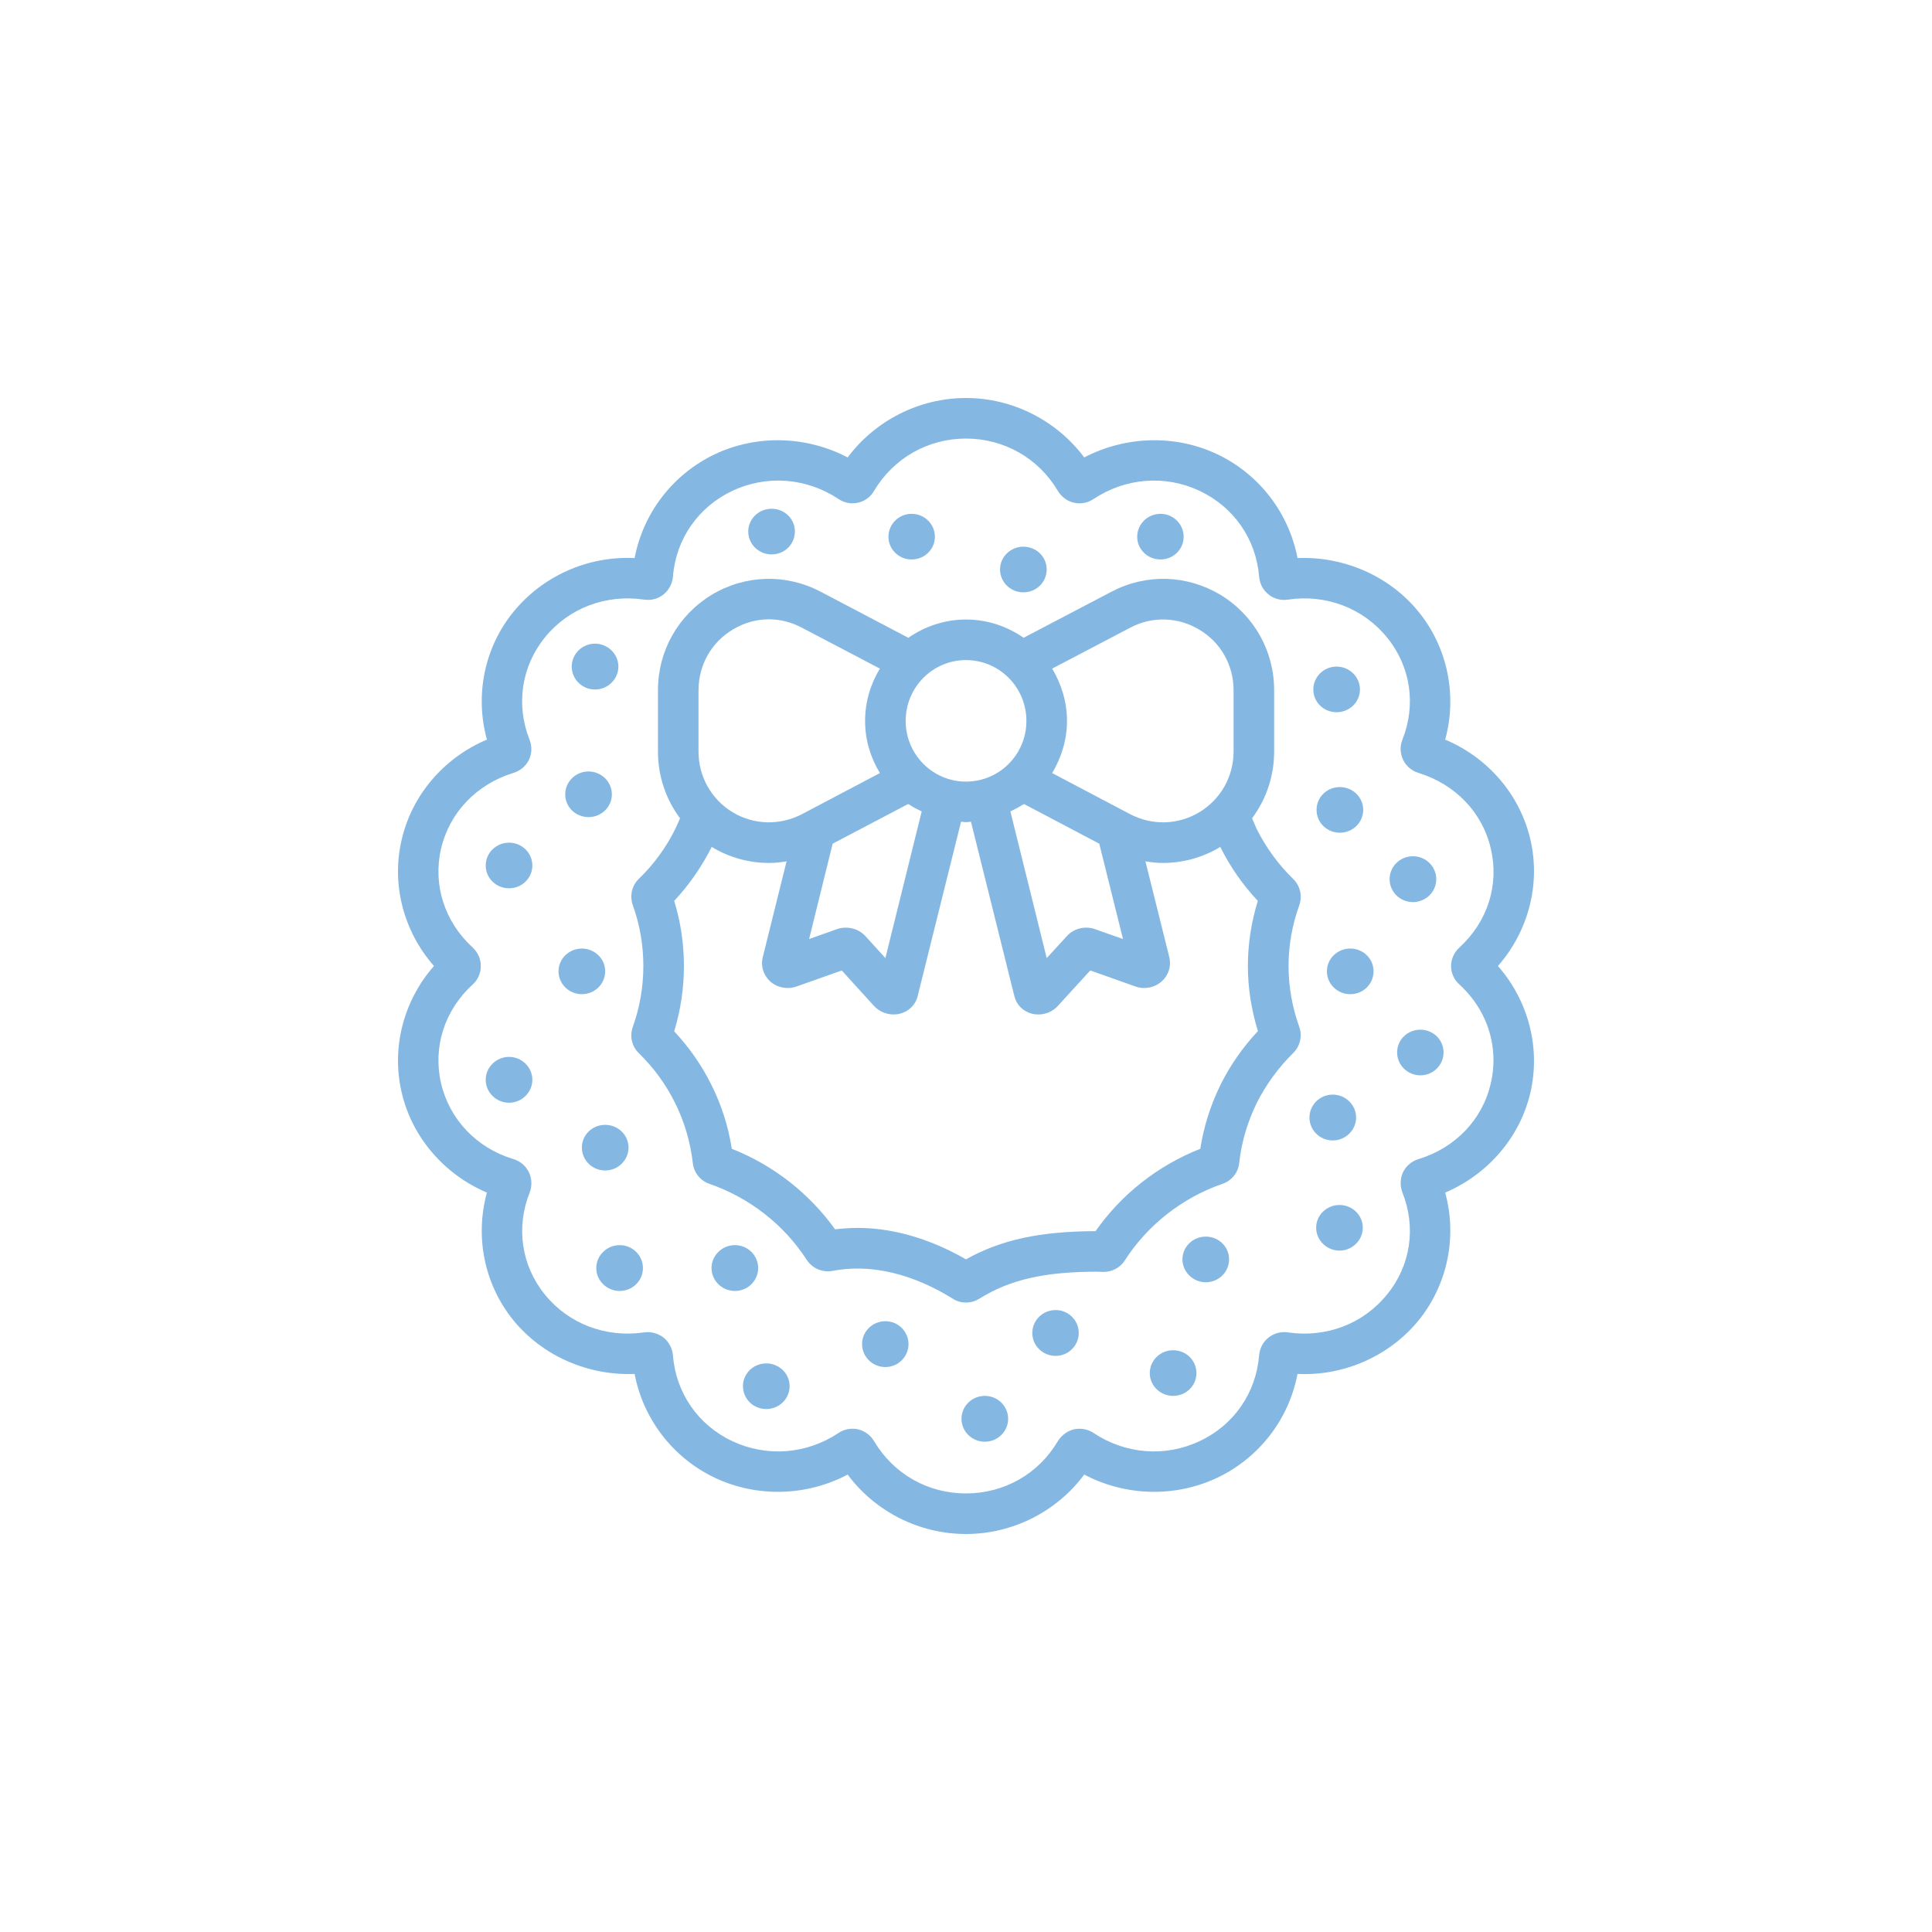 <svg width="500" height="500" viewBox="0 0 500 500" fill="none" xmlns="http://www.w3.org/2000/svg">
<path d="M396.068 217.292C393.391 205.69 385.096 196.082 374.013 191.41C377.163 179.965 374.643 167.575 367.135 158.335C359.575 149.043 347.81 143.95 335.788 144.423C333.583 132.768 325.865 122.687 314.992 117.542C304.125 112.397 291.257 112.817 280.6 118.382C273.46 108.827 262.062 103 249.987 103C237.907 103 226.514 108.827 219.374 118.382C208.769 112.817 195.901 112.397 185.034 117.542C174.166 122.687 166.444 132.768 164.239 144.423C152.164 143.845 140.451 149.043 132.891 158.335C125.331 167.575 122.863 179.965 126.013 191.41C114.936 196.082 106.636 205.69 103.958 217.292C101.228 228.842 104.431 241.023 112.306 250C104.431 258.977 101.228 271.157 103.958 282.76C106.636 294.31 114.931 303.918 126.013 308.643C122.863 320.088 125.331 332.425 132.891 341.717C140.451 350.957 152.216 356.05 164.239 355.577C166.444 367.232 174.161 377.313 185.034 382.458C195.901 387.603 208.769 387.235 219.374 381.618C226.514 391.225 237.912 397 249.987 397C262.062 397 273.46 391.225 280.6 381.618C291.257 387.235 304.072 387.603 314.992 382.458C325.86 377.313 333.583 367.285 335.788 355.577C347.81 356.155 359.575 350.957 367.135 341.717C374.643 332.425 377.163 320.088 374.013 308.643C385.09 303.918 393.391 294.31 396.068 282.76C398.746 271.157 395.543 258.977 387.668 250C395.543 241.023 398.746 228.842 396.068 217.292ZM377.688 254.778C383.41 260.028 386.508 267.01 386.508 274.36C386.508 276.355 386.298 278.35 385.825 280.345C383.673 289.743 376.638 297.092 367.078 299.98C365.345 300.505 363.875 301.765 363.087 303.393C362.352 305.02 362.3 306.91 362.93 308.59C366.553 317.673 365.083 327.543 358.94 335.05C352.798 342.61 343.237 346.285 333.262 344.815C331.477 344.552 329.64 345.078 328.275 346.18C326.857 347.283 326.017 348.963 325.86 350.748C325.072 360.46 319.35 368.808 310.477 372.955C301.605 377.155 291.31 376.367 283.015 370.855C281.545 369.857 279.655 369.542 277.922 369.91C276.242 370.33 274.72 371.433 273.775 372.955C268.787 381.46 259.857 386.5 249.987 386.5C240.117 386.5 231.239 381.46 226.199 372.955C225.307 371.433 223.784 370.33 222.052 369.91C221.579 369.805 221.107 369.753 220.634 369.753C219.374 369.753 218.062 370.12 217.012 370.855C208.717 376.367 198.421 377.155 189.496 372.955C180.676 368.808 174.896 360.46 174.161 350.748C174.004 348.963 173.111 347.283 171.746 346.18C170.329 345.078 168.491 344.552 166.706 344.815C156.784 346.285 147.171 342.61 141.028 335.05C134.938 327.543 133.468 317.673 137.091 308.59C137.721 306.91 137.668 305.02 136.881 303.393C136.093 301.765 134.676 300.505 132.891 299.98C123.336 297.092 116.353 289.743 114.143 280.345C111.991 271 115.036 261.445 122.333 254.778C123.698 253.57 124.433 251.837 124.433 250C124.433 248.215 123.698 246.482 122.333 245.222C115.036 238.555 111.991 229 114.143 219.655C116.348 210.258 123.331 202.96 132.891 200.02C134.623 199.495 136.093 198.287 136.881 196.66C137.668 195.032 137.721 193.142 137.038 191.41C133.468 182.38 134.938 172.457 141.028 164.95C147.171 157.39 156.778 153.715 166.706 155.185C168.544 155.448 170.329 154.975 171.746 153.82C173.111 152.717 174.004 151.037 174.161 149.252C174.896 139.54 180.671 131.245 189.496 127.045C198.421 122.845 208.717 123.633 217.012 129.145C218.482 130.143 220.319 130.51 222.052 130.09C223.784 129.723 225.307 128.62 226.199 127.045C231.239 118.592 240.117 113.5 249.987 113.5C259.857 113.5 268.787 118.592 273.775 127.045C274.72 128.62 276.242 129.723 277.922 130.09C279.655 130.51 281.545 130.143 283.015 129.145C291.31 123.633 301.605 122.845 310.477 127.045C319.35 131.245 325.072 139.54 325.86 149.252C326.017 151.037 326.857 152.717 328.275 153.82C329.64 154.975 331.477 155.448 333.315 155.185C343.185 153.715 352.798 157.39 358.94 164.95C365.083 172.457 366.553 182.38 362.93 191.463C362.248 193.143 362.353 195.032 363.14 196.66C363.928 198.287 365.345 199.495 367.078 200.02C376.633 202.96 383.673 210.258 385.825 219.655C388.03 229 384.985 238.555 377.688 245.222C376.323 246.482 375.535 248.215 375.535 250C375.535 251.837 376.323 253.57 377.688 254.778Z" fill="#84B8E3"/>
<path d="M333.477 250.001C333.477 244.646 334.422 239.343 336.26 234.251C337.1 231.888 336.47 229.211 334.685 227.478C330.8 223.698 327.65 219.341 325.235 214.563C324.815 213.618 324.447 212.673 324.027 211.781C327.702 206.846 329.75 200.861 329.75 194.456V178.653C329.75 168.468 324.552 159.229 315.837 153.926C307.122 148.729 296.617 148.413 287.64 153.138L264.902 165.056C260.702 162.116 255.557 160.331 249.992 160.331C244.479 160.331 239.334 162.116 235.076 165.056L212.391 153.138C203.414 148.413 192.856 148.729 184.194 153.926C175.479 159.229 170.276 168.468 170.276 178.653V194.456C170.276 200.861 172.323 206.846 175.998 211.781C175.578 212.673 175.211 213.618 174.738 214.563C172.376 219.341 169.226 223.698 165.288 227.478C163.503 229.263 162.926 231.836 163.766 234.251C165.603 239.343 166.496 244.646 166.496 250.001C166.496 255.356 165.603 260.658 163.766 265.751C162.926 268.166 163.503 270.791 165.341 272.576C169.226 276.356 172.376 280.714 174.738 285.491C177.153 290.374 178.676 295.571 179.306 301.031C179.568 303.498 181.301 305.598 183.611 306.386C193.953 309.956 202.884 316.939 208.764 326.021C210.234 328.279 212.858 329.381 215.431 328.908C227.873 326.546 239.219 331.533 246.569 336.101C247.619 336.783 248.774 337.098 249.981 337.098C251.189 337.098 252.344 336.783 253.446 336.101C261.374 331.166 270.304 329.119 283.902 329.119C284.479 329.119 285.109 329.171 285.634 329.171C287.839 329.171 289.992 328.016 291.147 326.126C297.027 316.991 306.009 309.956 316.352 306.386C318.714 305.598 320.447 303.498 320.709 300.978C321.287 295.571 322.862 290.374 325.224 285.491C327.639 280.714 330.789 276.356 334.674 272.524C336.459 270.791 337.089 268.113 336.249 265.751C334.422 260.658 333.477 255.356 333.477 250.001ZM272.304 173.036L292.522 162.431C298.192 159.439 304.912 159.649 310.377 162.956C315.942 166.264 319.25 172.143 319.25 178.653V194.456C319.25 200.966 315.942 206.846 310.377 210.206C304.865 213.514 298.197 213.671 292.522 210.731L272.304 200.073C274.667 196.083 276.137 191.516 276.137 186.581C276.137 181.594 274.667 177.026 272.304 173.036ZM290.627 243.019L283.329 240.446C280.809 239.553 277.869 240.288 276.084 242.283L270.887 247.953L261.489 209.996C262.592 209.471 263.694 208.894 264.744 208.211L265.059 208.106L284.49 218.343L290.627 243.019ZM249.986 170.831C258.649 170.831 265.632 177.866 265.632 186.581C265.632 195.244 258.649 202.278 249.986 202.278C241.376 202.278 234.389 195.244 234.389 186.581C234.389 177.866 241.371 170.831 249.986 170.831ZM238.536 209.996L229.139 247.953L223.941 242.231C222.629 240.813 220.791 240.078 218.901 240.078C218.114 240.078 217.379 240.183 216.644 240.446L209.399 243.019L215.489 218.343L234.972 208.106L235.287 208.211C236.279 208.894 237.434 209.471 238.536 209.996ZM180.776 178.653C180.776 172.143 184.083 166.264 189.596 162.956C192.536 161.171 195.738 160.278 198.993 160.278C201.881 160.278 204.821 161.014 207.498 162.431L227.716 173.036C225.301 177.026 223.884 181.594 223.884 186.581C223.884 191.516 225.301 196.083 227.716 200.073L207.498 210.731C201.776 213.671 195.108 213.514 189.59 210.206C184.078 206.846 180.771 200.966 180.771 194.456V178.653H180.776ZM325.545 266.853C321.607 271.053 318.352 275.726 315.832 280.818C313.26 286.068 311.527 291.581 310.634 297.304C299.714 301.609 290.207 309.064 283.539 318.619C269.154 318.671 259.121 320.823 249.986 325.916C242.846 321.821 233.024 317.779 221.894 317.779C220.004 317.779 218.061 317.936 216.119 318.146C209.451 308.854 200.159 301.556 189.391 297.304C188.499 291.581 186.766 286.068 184.141 280.818C181.621 275.726 178.366 271.053 174.481 266.906C176.161 261.393 177.001 255.723 177.001 250.001C177.001 244.278 176.161 238.609 174.481 233.149C178.366 229.001 181.621 224.276 184.194 219.184C188.761 221.966 193.906 223.331 198.999 223.331C200.521 223.331 202.044 223.173 203.566 222.911L197.371 247.848C196.846 250.053 197.581 252.363 199.261 253.938C201.099 255.618 203.829 256.144 206.139 255.304L217.846 251.156L226.194 260.343C227.506 261.761 229.396 262.549 231.286 262.549C231.811 262.549 232.389 262.496 232.914 262.339C235.224 261.761 236.956 260.028 237.481 257.823L248.716 212.674C249.136 212.674 249.556 212.778 249.976 212.778C250.449 212.778 250.869 212.674 251.289 212.674L262.523 257.823C263.048 260.028 264.781 261.761 267.039 262.339C267.616 262.496 268.141 262.549 268.719 262.549C270.609 262.549 272.499 261.761 273.759 260.343L282.159 251.156L293.866 255.304C296.176 256.144 298.854 255.618 300.691 253.938C302.424 252.363 303.159 250.053 302.634 247.796L296.439 222.911C297.961 223.173 299.484 223.331 301.006 223.331C306.099 223.331 311.191 221.966 315.811 219.184C318.331 224.276 321.586 228.949 325.523 233.149C323.843 238.609 322.951 244.278 322.951 250.001C322.951 255.723 323.865 261.393 325.545 266.853Z" fill="#84B8E3"/>
<path d="M137.774 224.012C137.774 227.267 135.044 229.893 131.736 229.893C128.429 229.893 125.699 227.267 125.699 224.012C125.699 220.705 128.429 218.08 131.736 218.08C135.044 218.08 137.774 220.705 137.774 224.012Z" fill="#84B8E3"/>
<path d="M158.353 205.586C158.353 208.841 155.623 211.466 152.316 211.466C148.956 211.466 146.278 208.841 146.278 205.586C146.278 202.331 148.956 199.653 152.316 199.653C155.623 199.653 158.353 202.331 158.353 205.586Z" fill="#84B8E3"/>
<path d="M156.621 251.362C156.621 254.67 153.891 257.295 150.584 257.295C147.276 257.295 144.547 254.67 144.547 251.362C144.547 248.107 147.276 245.482 150.584 245.482C153.891 245.482 156.621 248.107 156.621 251.362Z" fill="#84B8E3"/>
<path d="M162.663 296.989C162.663 300.244 159.933 302.921 156.626 302.921C153.266 302.921 150.589 300.244 150.589 296.989C150.589 293.734 153.266 291.108 156.626 291.108C159.928 291.108 162.663 293.734 162.663 296.989Z" fill="#84B8E3"/>
<path d="M235.124 347.858C235.124 351.113 232.447 353.791 229.139 353.791C225.779 353.791 223.102 351.113 223.102 347.858C223.102 344.603 225.779 341.926 229.139 341.926C232.447 341.926 235.124 344.603 235.124 347.858Z" fill="#84B8E3"/>
<path d="M279.183 344.973C279.183 348.228 276.505 350.905 273.198 350.905C269.838 350.905 267.16 348.228 267.16 344.973C267.16 341.718 269.838 339.04 273.198 339.04C276.505 339.04 279.183 341.718 279.183 344.973Z" fill="#84B8E3"/>
<path d="M318.09 325.914C318.09 329.169 315.412 331.847 312.052 331.847C308.745 331.847 306.015 329.169 306.015 325.914C306.015 322.659 308.745 320.034 312.052 320.034C315.412 320.034 318.09 322.659 318.09 325.914Z" fill="#84B8E3"/>
<path d="M352.693 317.727C352.693 320.982 349.963 323.659 346.656 323.659C343.348 323.659 340.618 320.982 340.618 317.727C340.618 314.472 343.348 311.847 346.656 311.847C349.963 311.847 352.693 314.472 352.693 317.727Z" fill="#84B8E3"/>
<path d="M350.96 289.217C350.96 292.472 348.23 295.149 344.922 295.149C341.562 295.149 338.885 292.472 338.885 289.217C338.885 285.962 341.562 283.284 344.922 283.284C348.23 283.284 350.96 285.962 350.96 289.217Z" fill="#84B8E3"/>
<path d="M373.593 272.362C373.593 275.617 370.916 278.295 367.608 278.295C364.248 278.295 361.571 275.617 361.571 272.362C361.571 269.107 364.248 266.482 367.608 266.482C370.916 266.482 373.593 269.107 373.593 272.362Z" fill="#84B8E3"/>
<path d="M355.476 251.362C355.476 254.67 352.798 257.295 349.438 257.295C346.131 257.295 343.401 254.67 343.401 251.362C343.401 248.107 346.131 245.482 349.438 245.482C352.798 245.482 355.476 248.107 355.476 251.362Z" fill="#84B8E3"/>
<path d="M365.665 233.462C368.999 233.462 371.702 230.806 371.702 227.529C371.702 224.253 368.999 221.597 365.665 221.597C362.33 221.597 359.627 224.253 359.627 227.529C359.627 230.806 362.33 233.462 365.665 233.462Z" fill="#84B8E3"/>
<path d="M352.798 209.573C352.798 212.881 350.068 215.506 346.76 215.506C343.4 215.506 340.723 212.881 340.723 209.573C340.723 206.318 343.4 203.693 346.76 203.693C350.068 203.693 352.798 206.318 352.798 209.573Z" fill="#84B8E3"/>
<path d="M351.958 178.444C351.958 181.699 349.229 184.324 345.921 184.324C342.561 184.324 339.884 181.699 339.884 178.444C339.884 175.189 342.561 172.512 345.921 172.512C349.229 172.512 351.958 175.189 351.958 178.444Z" fill="#84B8E3"/>
<path d="M306.33 138.909C306.33 142.164 303.652 144.789 300.345 144.789C296.985 144.789 294.307 142.164 294.307 138.909C294.307 135.654 296.985 132.977 300.345 132.977C303.652 132.977 306.33 135.654 306.33 138.909Z" fill="#84B8E3"/>
<path d="M270.882 147.364C270.882 150.671 268.205 153.296 264.845 153.296C261.537 153.296 258.807 150.671 258.807 147.364C258.807 144.109 261.537 141.483 264.845 141.483C268.205 141.483 270.882 144.109 270.882 147.364Z" fill="#84B8E3"/>
<path d="M241.949 138.909C241.949 142.164 239.272 144.789 235.912 144.789C232.604 144.789 229.927 142.164 229.927 138.909C229.927 135.654 232.604 132.977 235.912 132.977C239.272 132.977 241.949 135.654 241.949 138.909Z" fill="#84B8E3"/>
<path d="M205.719 137.545C205.719 140.853 203.041 143.478 199.681 143.478C196.373 143.478 193.643 140.853 193.643 137.545C193.643 134.29 196.373 131.665 199.681 131.665C203.041 131.665 205.719 134.29 205.719 137.545Z" fill="#84B8E3"/>
<path d="M160.038 172.513C160.038 175.768 157.308 178.445 154.001 178.445C150.641 178.445 147.964 175.768 147.964 172.513C147.964 169.258 150.641 166.58 154.001 166.58C157.303 166.58 160.038 169.258 160.038 172.513Z" fill="#84B8E3"/>
<path d="M309.638 355.37C309.638 358.625 306.961 361.25 303.601 361.25C300.293 361.25 297.563 358.625 297.563 355.37C297.563 352.063 300.293 349.438 303.601 349.438C306.961 349.438 309.638 352.063 309.638 355.37Z" fill="#84B8E3"/>
<path d="M204.353 358.727C204.353 362.034 201.623 364.659 198.316 364.659C194.956 364.659 192.278 362.034 192.278 358.727C192.278 355.472 194.956 352.847 198.316 352.847C201.623 352.847 204.353 355.472 204.353 358.727Z" fill="#84B8E3"/>
<path d="M196.217 328.171C196.217 331.426 193.539 334.103 190.179 334.103C186.872 334.103 184.142 331.426 184.142 328.171C184.142 324.916 186.872 322.238 190.179 322.238C193.539 322.238 196.217 324.916 196.217 328.171Z" fill="#84B8E3"/>
<path d="M254.87 373.116C258.204 373.116 260.907 370.46 260.907 367.184C260.907 363.907 258.204 361.251 254.87 361.251C251.535 361.251 248.832 363.907 248.832 367.184C248.832 370.46 251.535 373.116 254.87 373.116Z" fill="#84B8E3"/>
<path d="M166.391 328.171C166.391 331.426 163.714 334.103 160.354 334.103C157.046 334.103 154.316 331.426 154.316 328.171C154.316 324.916 157.046 322.238 160.354 322.238C163.714 322.238 166.391 324.916 166.391 328.171Z" fill="#84B8E3"/>
<path d="M137.774 279.456C137.774 282.711 135.044 285.388 131.736 285.388C128.429 285.388 125.699 282.711 125.699 279.456C125.699 276.201 128.429 273.523 131.736 273.523C135.044 273.523 137.774 276.201 137.774 279.456Z" fill="#84B8E3"/>
</svg>
